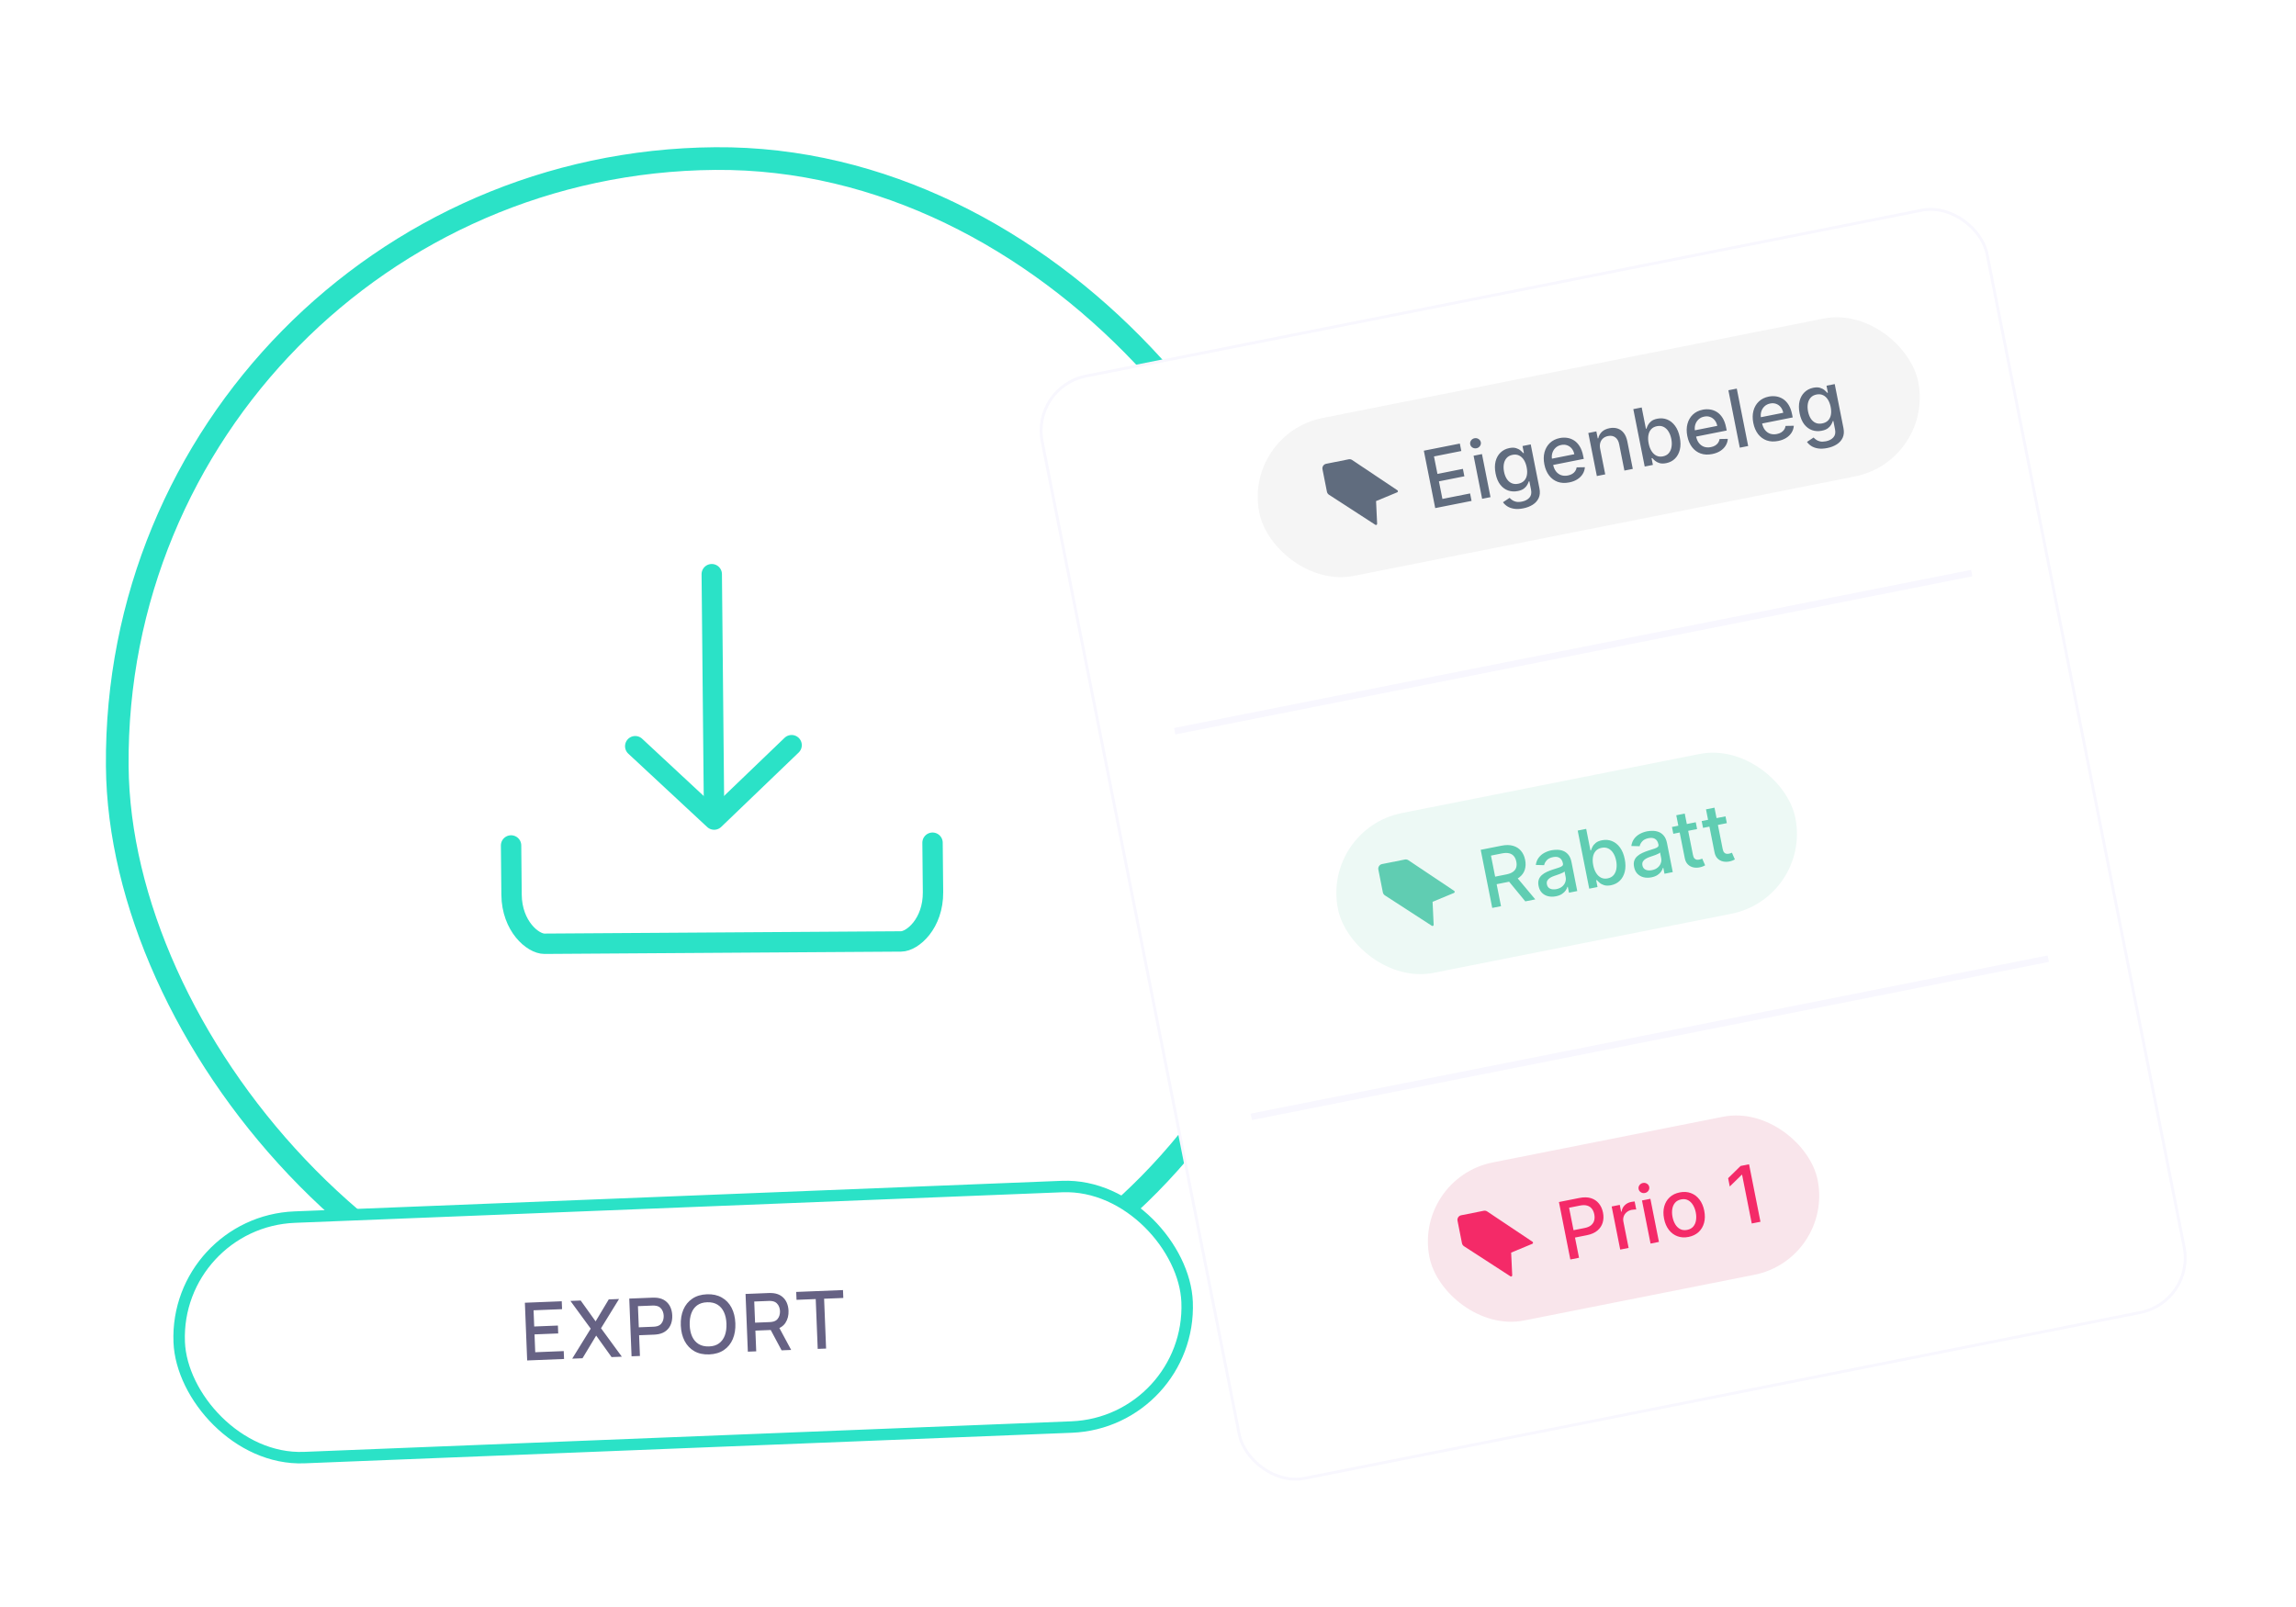 <svg width="500" height="350" viewBox="0 0 500 350" fill="none" xmlns="http://www.w3.org/2000/svg">
<g clip-path="url(#clip0_10912_23648)">
<rect x="24.489" y="35.583" width="262.518" height="262.518" rx="131.259" transform="rotate(-0.457 24.489 35.583)" fill="white"/>
<path d="M111.297 184.137L111.401 194.866C111.468 201.752 116.072 205.565 118.566 205.548L196.226 205.042C198.721 205.026 203.249 201.153 203.182 194.267L203.078 183.538" stroke="#2BE2C7" stroke-width="4.436" stroke-linecap="round" stroke-linejoin="round"/>
<path d="M138.332 162.52L155.518 178.502L172.391 162.297" stroke="#2BE2C7" stroke-width="4.436" stroke-linecap="round" stroke-linejoin="round"/>
<path d="M154.999 125.053L155.473 173.719" stroke="#2BE2C7" stroke-width="4.436" stroke-linecap="round" stroke-linejoin="round"/>
<rect x="24.489" y="35.583" width="262.518" height="262.518" rx="131.259" transform="rotate(-0.457 24.489 35.583)" stroke="#2BE2C7" stroke-width="4.94"/>
<g filter="url(#filter0_d_10912_23648)">
<rect x="37.984" y="255.102" width="219.663" height="52.42" rx="26.21" transform="rotate(-2.281 37.984 255.102)" fill="white"/>
<path d="M114.802 285.28L114.302 272.709L122.333 272.389L122.402 274.109L116.195 274.356L116.335 277.883L121.495 277.678L121.563 279.397L116.404 279.603L116.558 283.488L122.765 283.24L122.834 284.96L114.802 285.28ZM124.609 284.889L128.642 278.355L124.222 272.314L126.457 272.225L129.707 276.765L132.568 271.982L134.811 271.893L130.886 278.265L135.417 284.459L133.182 284.548L129.83 279.864L126.853 284.8L124.609 284.889ZM137.534 284.375L137.033 271.804L142.114 271.602C142.236 271.597 142.388 271.597 142.569 271.601C142.749 271.6 142.922 271.61 143.086 271.633C143.789 271.716 144.38 271.931 144.86 272.279C145.346 272.627 145.717 273.076 145.972 273.625C146.227 274.175 146.368 274.787 146.395 275.462C146.422 276.143 146.33 276.767 146.12 277.335C145.909 277.903 145.575 278.38 145.119 278.765C144.668 279.151 144.095 279.412 143.401 279.551C143.239 279.581 143.065 279.605 142.88 279.624C142.7 279.643 142.551 279.655 142.435 279.659L139.179 279.789L139.359 284.302L137.534 284.375ZM139.11 278.06L142.296 277.933C142.413 277.929 142.541 277.918 142.68 277.901C142.825 277.883 142.961 277.857 143.088 277.823C143.457 277.721 143.75 277.549 143.968 277.307C144.185 277.06 144.337 276.78 144.424 276.467C144.51 276.155 144.548 275.844 144.535 275.536C144.523 275.228 144.461 274.924 144.35 274.625C144.239 274.321 144.066 274.057 143.829 273.833C143.593 273.603 143.287 273.452 142.911 273.38C142.781 273.35 142.644 273.332 142.498 273.326C142.357 273.32 142.229 273.32 142.113 273.324L138.926 273.451L139.11 278.06ZM154.464 283.963C153.207 284.013 152.125 283.782 151.219 283.27C150.312 282.753 149.603 282.011 149.093 281.047C148.588 280.082 148.31 278.95 148.258 277.652C148.206 276.355 148.394 275.205 148.82 274.202C149.252 273.2 149.9 272.408 150.763 271.826C151.625 271.237 152.685 270.918 153.942 270.868C155.194 270.818 156.272 271.052 157.179 271.57C158.091 272.082 158.8 272.82 159.305 273.785C159.809 274.75 160.088 275.881 160.139 277.179C160.191 278.477 160.004 279.627 159.577 280.629C159.151 281.631 158.503 282.426 157.635 283.015C156.772 283.597 155.715 283.913 154.464 283.963ZM154.395 282.226C155.285 282.202 156.017 281.977 156.589 281.552C157.166 281.121 157.589 280.539 157.857 279.806C158.125 279.066 158.239 278.217 158.201 277.256C158.163 276.296 157.981 275.464 157.656 274.76C157.33 274.05 156.863 273.506 156.253 273.128C155.649 272.75 154.902 272.576 154.011 272.606C153.121 272.629 152.386 272.854 151.809 273.279C151.237 273.704 150.817 274.286 150.549 275.025C150.281 275.765 150.164 276.615 150.196 277.575C150.229 278.536 150.408 279.371 150.733 280.081C151.058 280.785 151.526 281.326 152.135 281.704C152.751 282.081 153.504 282.255 154.395 282.226ZM162.857 283.366L162.357 270.796L167.437 270.593C167.56 270.588 167.711 270.588 167.892 270.593C168.073 270.591 168.245 270.602 168.409 270.624C169.112 270.707 169.703 270.923 170.184 271.271C170.67 271.619 171.04 272.067 171.295 272.617C171.55 273.166 171.691 273.778 171.718 274.453C171.758 275.454 171.536 276.329 171.053 277.077C170.57 277.819 169.819 278.3 168.802 278.522L168.064 278.639L164.502 278.78L164.682 283.294L162.857 283.366ZM170.208 283.074L167.525 278.057L169.348 277.512L172.294 282.99L170.208 283.074ZM164.433 277.052L167.62 276.925C167.736 276.92 167.864 276.909 168.003 276.892C168.148 276.875 168.284 276.849 168.411 276.815C168.78 276.713 169.073 276.541 169.291 276.299C169.508 276.051 169.66 275.771 169.747 275.459C169.834 275.146 169.871 274.836 169.859 274.528C169.846 274.219 169.785 273.915 169.674 273.617C169.563 273.312 169.389 273.048 169.153 272.824C168.916 272.595 168.61 272.444 168.234 272.371C168.105 272.342 167.967 272.324 167.821 272.318C167.681 272.312 167.552 272.311 167.436 272.316L164.25 272.443L164.433 277.052ZM178.073 282.76L177.641 271.909L173.46 272.076L173.391 270.356L183.579 269.95L183.647 271.67L179.466 271.837L179.898 282.688L178.073 282.76Z" fill="#666284"/>
<rect x="37.984" y="255.102" width="219.663" height="52.42" rx="26.21" transform="rotate(-2.281 37.984 255.102)" stroke="#2BE2C7" stroke-width="2.496"/>
</g>
<g filter="url(#filter1_d_10912_23648)">
<rect x="224.594" y="78.887" width="209.777" height="244.74" rx="12.123" transform="rotate(-11.225 224.594 78.887)" fill="white"/>
<rect x="224.594" y="78.887" width="209.777" height="244.74" rx="12.123" transform="rotate(-11.225 224.594 78.887)" stroke="#F8F7FE" stroke-width="0.622"/>
</g>
<rect x="270.82" y="94.449" width="146.296" height="35.056" rx="17.528" transform="rotate(-11.225 270.82 94.449)" fill="#F5F5F5"/>
<path d="M304.314 106.781L294.457 100.188C294.232 100.037 293.962 99.984 293.697 100.036C293.697 100.036 293.696 100.036 293.696 100.036L288.794 101.013C288.247 101.122 287.89 101.656 287.998 102.203L288.966 107.098C289.019 107.367 289.182 107.606 289.411 107.753L299.507 114.297C299.563 114.334 299.63 114.346 299.694 114.333C299.721 114.328 299.746 114.318 299.771 114.304C299.853 114.257 299.902 114.168 299.898 114.073L299.665 109.136L304.271 107.225C304.357 107.189 304.417 107.109 304.426 107.016C304.435 106.923 304.392 106.833 304.314 106.781Z" fill="#606C7E"/>
<path d="M312.55 110.664L310.069 98.16L317.908 96.605L318.23 98.228L312.277 99.41L313.034 103.22L318.577 102.119L318.898 103.737L313.355 104.837L314.114 108.666L320.14 107.47L320.463 109.094L312.55 110.664ZM322.763 108.637L320.902 99.259L322.727 98.897L324.588 108.275L322.763 108.637ZM321.536 97.629C321.219 97.692 320.925 97.641 320.655 97.474C320.389 97.303 320.226 97.069 320.167 96.772C320.107 96.471 320.168 96.192 320.35 95.936C320.535 95.675 320.786 95.513 321.104 95.45C321.421 95.387 321.713 95.441 321.98 95.612C322.25 95.779 322.415 96.013 322.475 96.314C322.534 96.611 322.471 96.89 322.285 97.151C322.104 97.407 321.854 97.567 321.536 97.629ZM331.713 110.719C330.968 110.867 330.307 110.897 329.731 110.808C329.159 110.718 328.672 110.546 328.271 110.292C327.869 110.037 327.547 109.735 327.304 109.386L328.745 108.427C328.89 108.585 329.074 108.745 329.297 108.908C329.525 109.074 329.811 109.197 330.157 109.277C330.507 109.355 330.934 109.344 331.439 109.244C332.131 109.107 332.669 108.825 333.054 108.397C333.439 107.974 333.56 107.396 333.414 106.663L333.048 104.819L332.932 104.842C332.862 105.063 332.747 105.317 332.588 105.602C332.433 105.887 332.194 106.154 331.872 106.404C331.549 106.655 331.101 106.837 330.527 106.95C329.786 107.097 329.084 107.057 328.421 106.829C327.762 106.596 327.191 106.174 326.71 105.563C326.233 104.947 325.895 104.14 325.697 103.143C325.499 102.146 325.499 101.258 325.695 100.478C325.896 99.698 326.255 99.06 326.775 98.564C327.293 98.063 327.929 97.738 328.682 97.589C329.264 97.473 329.753 97.478 330.15 97.602C330.546 97.722 330.869 97.891 331.12 98.107C331.374 98.323 331.576 98.518 331.724 98.692L331.859 98.665L331.557 97.145L333.346 96.79L335.248 106.375C335.408 107.181 335.352 107.88 335.08 108.471C334.808 109.062 334.377 109.545 333.788 109.92C333.202 110.295 332.51 110.561 331.713 110.719ZM330.629 105.356C331.154 105.252 331.574 105.042 331.887 104.726C332.205 104.405 332.411 103.996 332.507 103.499C332.606 102.997 332.592 102.422 332.463 101.775C332.338 101.144 332.134 100.607 331.852 100.164C331.569 99.721 331.22 99.401 330.804 99.204C330.388 99.004 329.913 98.956 329.38 99.062C328.831 99.171 328.401 99.404 328.091 99.762C327.781 100.115 327.58 100.553 327.489 101.074C327.402 101.595 327.417 102.155 327.536 102.753C327.658 103.368 327.859 103.888 328.138 104.315C328.417 104.742 328.766 105.049 329.184 105.237C329.606 105.424 330.088 105.464 330.629 105.356ZM341.734 105.069C340.81 105.252 339.976 105.213 339.23 104.951C338.487 104.683 337.863 104.225 337.358 103.577C336.856 102.923 336.509 102.11 336.315 101.138C336.125 100.177 336.136 99.295 336.349 98.491C336.566 97.687 336.957 97.015 337.522 96.475C338.092 95.935 338.812 95.578 339.683 95.405C340.213 95.3 340.743 95.286 341.274 95.362C341.805 95.439 342.306 95.625 342.775 95.921C343.244 96.218 343.652 96.642 343.998 97.195C344.344 97.744 344.602 98.444 344.77 99.295L344.899 99.942L337.444 101.421L337.173 100.054L342.839 98.929C342.743 98.449 342.561 98.043 342.292 97.711C342.023 97.376 341.689 97.135 341.292 96.99C340.899 96.843 340.467 96.817 339.995 96.911C339.482 97.013 339.059 97.228 338.727 97.556C338.398 97.879 338.169 98.263 338.041 98.707C337.917 99.147 337.901 99.6 337.994 100.068L338.206 101.137C338.331 101.764 338.546 102.275 338.853 102.671C339.165 103.066 339.543 103.34 339.987 103.493C340.432 103.642 340.92 103.663 341.453 103.557C341.799 103.489 342.105 103.377 342.371 103.223C342.635 103.065 342.852 102.865 343.02 102.625C343.188 102.384 343.298 102.106 343.349 101.791L345.139 101.76C345.102 102.296 344.942 102.791 344.659 103.245C344.381 103.694 343.993 104.077 343.498 104.395C343.006 104.709 342.418 104.933 341.734 105.069ZM348.466 97.749L349.571 103.317L347.746 103.679L345.885 94.302L347.637 93.954L347.94 95.48L348.056 95.457C348.173 94.918 348.432 94.452 348.832 94.059C349.236 93.666 349.79 93.4 350.494 93.26C351.133 93.133 351.72 93.156 352.253 93.33C352.786 93.499 353.237 93.82 353.606 94.292C353.974 94.765 354.236 95.388 354.389 96.161L355.573 102.126L353.747 102.488L352.607 96.743C352.472 96.064 352.19 95.567 351.76 95.255C351.329 94.939 350.804 94.842 350.185 94.965C349.762 95.049 349.404 95.215 349.11 95.464C348.821 95.711 348.616 96.031 348.495 96.423C348.377 96.811 348.368 97.252 348.466 97.749ZM358.167 101.611L355.686 89.107L357.512 88.745L358.434 93.391L358.544 93.37C358.611 93.153 358.718 92.897 358.867 92.601C359.016 92.305 359.248 92.026 359.564 91.764C359.879 91.499 360.328 91.308 360.91 91.193C361.667 91.043 362.381 91.1 363.051 91.365C363.721 91.629 364.297 92.088 364.777 92.742C365.262 93.394 365.605 94.227 365.806 95.241C366.008 96.254 366.011 97.157 365.817 97.948C365.622 98.736 365.268 99.383 364.756 99.891C364.242 100.395 363.607 100.722 362.85 100.872C362.28 100.985 361.795 100.982 361.395 100.863C360.999 100.743 360.674 100.574 360.419 100.358C360.165 100.142 359.963 99.945 359.813 99.768L359.661 99.798L359.95 101.257L358.167 101.611ZM359.026 96.567C359.157 97.227 359.367 97.786 359.657 98.244C359.947 98.703 360.301 99.037 360.719 99.246C361.136 99.45 361.607 99.501 362.132 99.397C362.677 99.288 363.105 99.053 363.414 98.692C363.722 98.326 363.92 97.874 364.008 97.336C364.1 96.798 364.083 96.215 363.959 95.588C363.836 94.97 363.632 94.433 363.347 93.977C363.066 93.521 362.713 93.187 362.286 92.976C361.863 92.764 361.377 92.712 360.827 92.821C360.298 92.926 359.877 93.151 359.565 93.497C359.257 93.841 359.058 94.276 358.967 94.802C358.877 95.328 358.897 95.916 359.026 96.567ZM372.862 98.892C371.938 99.075 371.104 99.035 370.358 98.773C369.615 98.506 368.991 98.048 368.486 97.4C367.984 96.746 367.637 95.933 367.443 94.96C367.253 94 367.264 93.118 367.477 92.314C367.694 91.509 368.085 90.837 368.65 90.298C369.22 89.757 369.94 89.401 370.811 89.228C371.341 89.123 371.871 89.109 372.402 89.185C372.933 89.262 373.434 89.448 373.903 89.744C374.372 90.04 374.78 90.465 375.126 91.018C375.472 91.567 375.73 92.267 375.898 93.117L376.027 93.764L368.572 95.244L368.301 93.876L373.967 92.752C373.871 92.272 373.689 91.866 373.42 91.534C373.151 91.198 372.817 90.958 372.42 90.812C372.027 90.666 371.595 90.64 371.123 90.734C370.61 90.835 370.187 91.05 369.855 91.379C369.526 91.702 369.297 92.086 369.169 92.53C369.045 92.969 369.029 93.423 369.122 93.891L369.334 94.959C369.459 95.586 369.674 96.097 369.981 96.493C370.293 96.889 370.671 97.163 371.115 97.316C371.56 97.464 372.048 97.486 372.581 97.38C372.927 97.311 373.233 97.2 373.499 97.046C373.763 96.887 373.98 96.688 374.148 96.447C374.316 96.207 374.426 95.929 374.477 95.614L376.267 95.582C376.23 96.119 376.07 96.614 375.787 97.067C375.509 97.516 375.121 97.9 374.626 98.218C374.134 98.531 373.546 98.756 372.862 98.892ZM378.218 84.636L380.699 97.14L378.874 97.502L376.392 84.998L378.218 84.636ZM387.234 96.04C386.31 96.223 385.476 96.183 384.73 95.921C383.987 95.654 383.363 95.196 382.858 94.547C382.356 93.894 382.008 93.081 381.815 92.108C381.625 91.147 381.636 90.265 381.849 89.462C382.065 88.657 382.457 87.985 383.022 87.446C383.592 86.905 384.312 86.549 385.183 86.376C385.712 86.271 386.243 86.257 386.774 86.333C387.305 86.409 387.805 86.596 388.275 86.892C388.744 87.188 389.152 87.613 389.498 88.166C389.844 88.715 390.101 89.415 390.27 90.265L390.399 90.912L382.944 92.392L382.673 91.024L388.338 89.9C388.243 89.419 388.061 89.013 387.792 88.682C387.523 88.346 387.189 88.106 386.792 87.96C386.399 87.814 385.967 87.788 385.495 87.881C384.982 87.983 384.559 88.198 384.227 88.526C383.897 88.85 383.669 89.234 383.541 89.678C383.417 90.117 383.401 90.571 383.494 91.039L383.706 92.107C383.831 92.734 384.046 93.245 384.353 93.641C384.664 94.037 385.043 94.311 385.487 94.463C385.932 94.612 386.42 94.634 386.953 94.528C387.299 94.459 387.605 94.348 387.871 94.194C388.135 94.035 388.352 93.836 388.52 93.595C388.688 93.355 388.798 93.077 388.849 92.762L390.639 92.73C390.602 93.267 390.442 93.761 390.159 94.215C389.88 94.664 389.493 95.048 388.998 95.366C388.506 95.679 387.918 95.904 387.234 96.04ZM397.914 97.582C397.169 97.729 396.509 97.759 395.933 97.67C395.361 97.581 394.874 97.409 394.472 97.154C394.071 96.9 393.749 96.598 393.506 96.248L394.946 95.29C395.092 95.447 395.276 95.607 395.499 95.77C395.726 95.936 396.013 96.059 396.359 96.139C396.708 96.218 397.136 96.207 397.64 96.107C398.332 95.969 398.871 95.687 399.255 95.259C399.641 94.836 399.761 94.258 399.616 93.525L399.25 91.681L399.134 91.704C399.064 91.926 398.949 92.179 398.79 92.465C398.635 92.749 398.396 93.016 398.073 93.267C397.751 93.517 397.302 93.699 396.728 93.813C395.988 93.96 395.286 93.919 394.623 93.691C393.963 93.458 393.393 93.036 392.912 92.425C392.434 91.809 392.097 91.003 391.899 90.005C391.701 89.008 391.7 88.12 391.897 87.341C392.097 86.561 392.457 85.922 392.976 85.426C393.495 84.925 394.13 84.6 394.883 84.451C395.465 84.335 395.955 84.34 396.352 84.464C396.748 84.584 397.071 84.753 397.321 84.97C397.576 85.186 397.777 85.38 397.926 85.554L398.06 85.527L397.759 84.007L399.547 83.652L401.45 93.237C401.61 94.043 401.554 94.742 401.282 95.333C401.01 95.924 400.579 96.408 399.989 96.783C399.404 97.157 398.712 97.423 397.914 97.582ZM396.831 92.219C397.356 92.114 397.775 91.904 398.089 91.588C398.406 91.267 398.613 90.858 398.709 90.361C398.808 89.859 398.793 89.284 398.665 88.637C398.54 88.007 398.336 87.469 398.053 87.026C397.771 86.583 397.422 86.263 397.006 86.067C396.59 85.866 396.115 85.818 395.582 85.924C395.032 86.033 394.603 86.266 394.293 86.624C393.982 86.978 393.781 87.415 393.69 87.937C393.603 88.457 393.619 89.017 393.738 89.615C393.86 90.23 394.06 90.751 394.34 91.177C394.619 91.604 394.968 91.912 395.386 92.099C395.808 92.286 396.289 92.326 396.831 92.219Z" fill="#606C7E"/>
<rect x="307.875" y="256.59" width="86.191" height="35.092" rx="17.546" transform="rotate(-11.225 307.875 256.59)" fill="#F9E5EB"/>
<path d="M333.738 270.454L323.87 263.855C323.645 263.704 323.375 263.65 323.11 263.703C323.109 263.703 323.109 263.703 323.108 263.703L318.201 264.681C317.654 264.79 317.297 265.324 317.405 265.872L318.373 270.772C318.427 271.041 318.589 271.281 318.819 271.428L328.925 277.979C328.982 278.015 329.049 278.027 329.113 278.015C329.139 278.009 329.165 278 329.189 277.986C329.272 277.939 329.321 277.849 329.316 277.754L329.084 272.812L333.694 270.899C333.78 270.863 333.84 270.783 333.849 270.69C333.858 270.597 333.816 270.506 333.738 270.454Z" fill="#F42A68"/>
<path d="M341.973 274.312L339.489 261.795L343.951 260.91C344.925 260.717 345.767 260.734 346.477 260.961C347.187 261.189 347.762 261.579 348.202 262.131C348.641 262.679 348.936 263.336 349.088 264.102C349.241 264.872 349.218 265.597 349.018 266.276C348.821 266.95 348.437 267.53 347.864 268.017C347.295 268.498 346.525 268.835 345.555 269.027L342.487 269.636L342.17 268.035L345.067 267.46C345.682 267.338 346.16 267.133 346.501 266.845C346.841 266.553 347.064 266.204 347.17 265.798C347.275 265.391 347.281 264.952 347.187 264.479C347.094 264.007 346.921 263.605 346.669 263.274C346.417 262.943 346.076 262.711 345.648 262.581C345.224 262.449 344.698 262.445 344.071 262.57L341.699 263.04L343.862 273.937L341.973 274.312ZM352.835 272.157L350.972 262.769L352.739 262.418L353.035 263.91L353.132 263.89C353.203 263.351 353.426 262.894 353.8 262.519C354.178 262.139 354.642 261.895 355.192 261.785C355.306 261.763 355.441 261.74 355.598 261.718C355.758 261.694 355.885 261.68 355.977 261.674L356.324 263.422C356.246 263.416 356.111 263.42 355.919 263.433C355.726 263.441 355.536 263.464 355.348 263.501C354.916 263.587 354.55 263.755 354.248 264.006C353.949 264.251 353.734 264.554 353.602 264.915C353.47 265.272 353.444 265.654 353.525 266.061L354.663 271.794L352.835 272.157ZM359.44 270.846L357.578 261.458L359.405 261.096L361.268 270.483L359.44 270.846ZM358.213 259.827C357.895 259.89 357.601 259.838 357.331 259.671C357.064 259.5 356.901 259.265 356.842 258.968C356.782 258.666 356.843 258.387 357.025 258.131C357.211 257.87 357.462 257.708 357.78 257.645C358.098 257.582 358.39 257.636 358.657 257.807C358.927 257.974 359.092 258.208 359.152 258.509C359.211 258.807 359.148 259.086 358.963 259.347C358.781 259.604 358.531 259.763 358.213 259.827ZM367.718 269.4C366.838 269.575 366.03 269.525 365.294 269.252C364.558 268.979 363.937 268.516 363.43 267.862C362.924 267.209 362.574 266.398 362.382 265.428C362.188 264.454 362.201 263.567 362.419 262.765C362.636 261.964 363.033 261.297 363.609 260.763C364.185 260.229 364.913 259.875 365.793 259.701C366.673 259.526 367.481 259.575 368.218 259.849C368.954 260.122 369.575 260.587 370.083 261.244C370.59 261.902 370.94 262.717 371.134 263.691C371.326 264.661 371.313 265.544 371.094 266.341C370.875 267.139 370.478 267.804 369.902 268.338C369.326 268.871 368.598 269.225 367.718 269.4ZM367.42 267.865C367.99 267.751 368.433 267.507 368.748 267.131C369.063 266.755 369.26 266.299 369.34 265.762C369.424 265.225 369.406 264.654 369.287 264.051C369.168 263.452 368.967 262.92 368.684 262.456C368.405 261.986 368.047 261.636 367.612 261.404C367.176 261.173 366.673 261.114 366.103 261.227C365.528 261.341 365.082 261.589 364.763 261.97C364.449 262.35 364.251 262.81 364.168 263.352C364.088 263.889 364.107 264.457 364.226 265.055C364.346 265.659 364.545 266.193 364.824 266.658C365.107 267.123 365.465 267.469 365.9 267.696C366.339 267.923 366.845 267.979 367.42 267.865ZM380.891 253.579L383.375 266.096L381.481 266.472L379.373 255.85L379.299 255.864L376.693 258.414L376.334 256.605L379.052 253.944L380.891 253.579Z" fill="#F42A68"/>
<rect x="287.906" y="180.531" width="101.562" height="35.481" rx="17.74" transform="rotate(-11.225 287.906 180.531)" fill="#EDF9F5"/>
<path d="M316.679 194.028L306.702 187.355C306.474 187.203 306.201 187.148 305.933 187.202C305.933 187.202 305.932 187.202 305.932 187.202L300.97 188.191C300.417 188.301 300.055 188.841 300.165 189.394L301.144 194.349C301.198 194.621 301.363 194.863 301.595 195.012L311.813 201.636C311.87 201.672 311.938 201.685 312.002 201.672C312.029 201.667 312.055 201.657 312.08 201.643C312.163 201.595 312.213 201.505 312.208 201.409L311.973 196.411L316.635 194.478C316.722 194.441 316.782 194.36 316.791 194.266C316.8 194.172 316.757 194.081 316.679 194.028Z" fill="#60CDB2"/>
<path d="M324.965 197.743L322.454 185.087L326.965 184.192C327.945 183.998 328.792 184.005 329.506 184.214C330.224 184.423 330.803 184.794 331.243 185.328C331.682 185.857 331.978 186.511 332.133 187.29C332.287 188.064 332.259 188.778 332.051 189.432C331.846 190.081 331.45 190.633 330.863 191.087C330.281 191.541 329.5 191.865 328.519 192.06L325.102 192.738L324.776 191.094L328.02 190.45C328.638 190.328 329.123 190.139 329.475 189.885C329.831 189.631 330.067 189.316 330.181 188.943C330.295 188.569 330.305 188.145 330.211 187.671C330.116 187.193 329.942 186.798 329.687 186.484C329.436 186.17 329.096 185.959 328.668 185.852C328.243 185.739 327.716 185.745 327.086 185.87L324.688 186.346L326.875 197.364L324.965 197.743ZM330.079 190.793L334.339 195.882L332.164 196.314L327.966 191.213L330.079 190.793ZM338.836 195.208C338.235 195.328 337.669 195.324 337.139 195.198C336.608 195.068 336.157 194.817 335.788 194.445C335.423 194.072 335.179 193.575 335.055 192.953C334.949 192.417 334.964 191.956 335.102 191.569C335.239 191.182 335.463 190.853 335.773 190.582C336.083 190.31 336.444 190.08 336.856 189.891C337.268 189.703 337.694 189.537 338.132 189.394C338.687 189.215 339.138 189.07 339.484 188.959C339.83 188.843 340.073 188.72 340.214 188.589C340.355 188.459 340.403 188.282 340.359 188.059L340.35 188.016C340.243 187.477 340.008 187.089 339.644 186.853C339.285 186.616 338.806 186.556 338.209 186.675C337.587 186.798 337.124 187.034 336.82 187.381C336.52 187.723 336.335 188.074 336.265 188.435L334.45 188.384C334.542 187.767 334.75 187.241 335.075 186.809C335.404 186.371 335.812 186.02 336.299 185.757C336.785 185.489 337.315 185.298 337.887 185.184C338.266 185.109 338.677 185.075 339.119 185.081C339.565 185.083 339.996 185.164 340.414 185.325C340.835 185.486 341.209 185.761 341.534 186.15C341.859 186.535 342.09 187.074 342.228 187.766L343.478 194.069L341.674 194.427L341.417 193.129L341.342 193.144C341.27 193.406 341.138 193.677 340.945 193.955C340.751 194.233 340.483 194.486 340.138 194.712C339.793 194.939 339.359 195.104 338.836 195.208ZM338.944 193.646C339.454 193.544 339.871 193.357 340.193 193.083C340.52 192.808 340.746 192.489 340.871 192.126C340.999 191.758 341.026 191.387 340.951 191.012L340.709 189.788C340.656 189.867 340.54 189.955 340.362 190.05C340.188 190.14 339.985 190.23 339.754 190.318C339.522 190.403 339.297 190.484 339.077 190.562C338.856 190.636 338.671 190.698 338.523 190.749C338.173 190.865 337.861 191.007 337.586 191.173C337.314 191.338 337.11 191.539 336.973 191.776C336.839 192.008 336.805 192.289 336.871 192.618C336.961 193.076 337.199 193.388 337.583 193.556C337.967 193.719 338.42 193.749 338.944 193.646ZM346.088 193.551L343.576 180.896L345.424 180.529L346.357 185.231L346.468 185.209C346.536 184.99 346.645 184.731 346.796 184.431C346.946 184.132 347.181 183.85 347.501 183.585C347.82 183.316 348.274 183.123 348.863 183.006C349.63 182.854 350.352 182.912 351.03 183.18C351.709 183.448 352.291 183.912 352.778 184.574C353.268 185.234 353.616 186.077 353.819 187.103C354.023 188.129 354.026 189.042 353.83 189.844C353.633 190.641 353.275 191.296 352.756 191.81C352.236 192.32 351.593 192.651 350.827 192.803C350.25 192.917 349.759 192.914 349.354 192.793C348.953 192.672 348.624 192.502 348.367 192.283C348.109 192.064 347.905 191.865 347.753 191.685L347.599 191.716L347.892 193.193L346.088 193.551ZM346.956 188.446C347.089 189.113 347.302 189.679 347.595 190.143C347.888 190.607 348.247 190.945 348.67 191.157C349.092 191.364 349.569 191.415 350.1 191.309C350.652 191.2 351.085 190.962 351.397 190.596C351.709 190.226 351.91 189.769 351.999 189.224C352.092 188.679 352.075 188.089 351.949 187.455C351.825 186.829 351.619 186.285 351.33 185.824C351.046 185.363 350.688 185.025 350.256 184.811C349.828 184.596 349.336 184.544 348.779 184.654C348.244 184.761 347.818 184.989 347.502 185.338C347.19 185.687 346.989 186.127 346.897 186.659C346.806 187.191 346.826 187.787 346.956 188.446ZM359.636 191.081C359.034 191.2 358.469 191.197 357.938 191.071C357.407 190.941 356.957 190.689 356.588 190.317C356.223 189.945 355.978 189.447 355.855 188.825C355.749 188.29 355.764 187.828 355.901 187.441C356.039 187.054 356.262 186.725 356.573 186.454C356.883 186.183 357.244 185.953 357.656 185.764C358.068 185.575 358.493 185.409 358.932 185.267C359.487 185.088 359.938 184.943 360.284 184.831C360.629 184.716 360.872 184.592 361.013 184.462C361.154 184.331 361.203 184.154 361.159 183.932L361.15 183.889C361.043 183.349 360.808 182.961 360.444 182.725C360.084 182.488 359.606 182.429 359.009 182.547C358.387 182.671 357.924 182.906 357.62 183.253C357.32 183.595 357.135 183.947 357.065 184.307L355.25 184.257C355.342 183.639 355.55 183.114 355.875 182.681C356.204 182.243 356.611 181.893 357.099 181.629C357.585 181.361 358.114 181.17 358.687 181.057C359.066 180.982 359.477 180.947 359.919 180.954C360.365 180.955 360.796 181.036 361.213 181.198C361.635 181.358 362.008 181.633 362.334 182.022C362.659 182.407 362.89 182.946 363.027 183.638L364.278 189.941L362.474 190.299L362.216 189.001L362.142 189.016C362.07 189.279 361.937 189.549 361.744 189.827C361.551 190.105 361.282 190.358 360.938 190.585C360.593 190.811 360.159 190.977 359.636 191.081ZM359.743 189.518C360.254 189.416 360.671 189.229 360.993 188.955C361.32 188.68 361.545 188.362 361.67 187.999C361.799 187.631 361.825 187.259 361.751 186.884L361.508 185.661C361.455 185.74 361.34 185.827 361.162 185.922C360.987 186.013 360.784 186.102 360.554 186.191C360.322 186.275 360.096 186.356 359.876 186.434C359.655 186.508 359.471 186.57 359.322 186.621C358.973 186.738 358.661 186.879 358.385 187.045C358.114 187.21 357.91 187.411 357.773 187.648C357.639 187.88 357.605 188.161 357.67 188.491C357.761 188.948 357.999 189.26 358.383 189.428C358.767 189.592 359.22 189.622 359.743 189.518ZM369.286 179.082L369.58 180.565L364.396 181.594L364.102 180.111L369.286 179.082ZM365.041 177.561L366.888 177.194L368.67 186.173C368.741 186.531 368.848 186.79 368.991 186.95C369.134 187.106 369.296 187.2 369.478 187.233C369.663 187.26 369.857 187.254 370.058 187.214C370.207 187.184 370.334 187.148 370.442 187.106C370.549 187.063 370.632 187.029 370.691 187.005L371.328 188.465C371.229 188.527 371.085 188.599 370.895 188.679C370.706 188.764 370.464 188.838 370.168 188.9C369.684 189.005 369.214 189.009 368.757 188.911C368.301 188.813 367.906 188.6 367.571 188.273C367.236 187.945 367.012 187.495 366.898 186.923L365.041 177.561ZM375.76 177.797L376.055 179.28L370.87 180.309L370.576 178.826L375.76 177.797ZM371.515 176.276L373.363 175.909L375.144 184.888C375.216 185.246 375.323 185.505 375.466 185.665C375.608 185.821 375.77 185.916 375.952 185.948C376.137 185.975 376.331 185.969 376.533 185.929C376.681 185.9 376.809 185.864 376.916 185.821C377.023 185.778 377.106 185.745 377.166 185.72L377.802 187.18C377.703 187.242 377.559 187.314 377.37 187.394C377.181 187.479 376.939 187.553 376.643 187.616C376.158 187.72 375.688 187.724 375.232 187.626C374.776 187.528 374.38 187.315 374.045 186.988C373.711 186.66 373.486 186.21 373.373 185.638L371.515 176.276Z" fill="#60CDB2"/>
<rect x="272.352" y="242.543" width="176.955" height="1.427" transform="rotate(-11.225 272.352 242.543)" fill="#F8F7FE"/>
<rect x="255.68" y="158.559" width="176.955" height="1.427" transform="rotate(-11.225 255.68 158.559)" fill="#F8F7FE"/>
</g>
<defs>
<filter id="filter0_d_10912_23648" x="-6.332" y="213.065" width="310.211" height="149.754" filterUnits="userSpaceOnUse" color-interpolation-filters="sRGB">
<feFlood flood-opacity="0" result="BackgroundImageFix"/>
<feColorMatrix in="SourceAlpha" type="matrix" values="0 0 0 0 0 0 0 0 0 0 0 0 0 0 0 0 0 0 127 0" result="hardAlpha"/>
<feOffset dy="11.023"/>
<feGaussianBlur stdDeviation="22.045"/>
<feColorMatrix type="matrix" values="0 0 0 0 0.169 0 0 0 0 0.886 0 0 0 0 0.78 0 0 0 0.3 0"/>
<feBlend mode="normal" in2="BackgroundImageFix" result="effect1_dropShadow_10912_23648"/>
<feBlend mode="normal" in="SourceGraphic" in2="effect1_dropShadow_10912_23648" result="shape"/>
</filter>
<filter id="filter1_d_10912_23648" x="204.879" y="23.719" width="292.839" height="320.327" filterUnits="userSpaceOnUse" color-interpolation-filters="sRGB">
<feFlood flood-opacity="0" result="BackgroundImageFix"/>
<feColorMatrix in="SourceAlpha" type="matrix" values="0 0 0 0 0 0 0 0 0 0 0 0 0 0 0 0 0 0 127 0" result="hardAlpha"/>
<feOffset dy="5.383"/>
<feGaussianBlur stdDeviation="10.765"/>
<feColorMatrix type="matrix" values="0 0 0 0 0.169 0 0 0 0 0.886 0 0 0 0 0.78 0 0 0 0.3 0"/>
<feBlend mode="normal" in2="BackgroundImageFix" result="effect1_dropShadow_10912_23648"/>
<feBlend mode="normal" in="SourceGraphic" in2="effect1_dropShadow_10912_23648" result="shape"/>
</filter>
<clipPath id="clip0_10912_23648">
<rect width="500" height="350" fill="white"/>
</clipPath>
</defs>
</svg>
